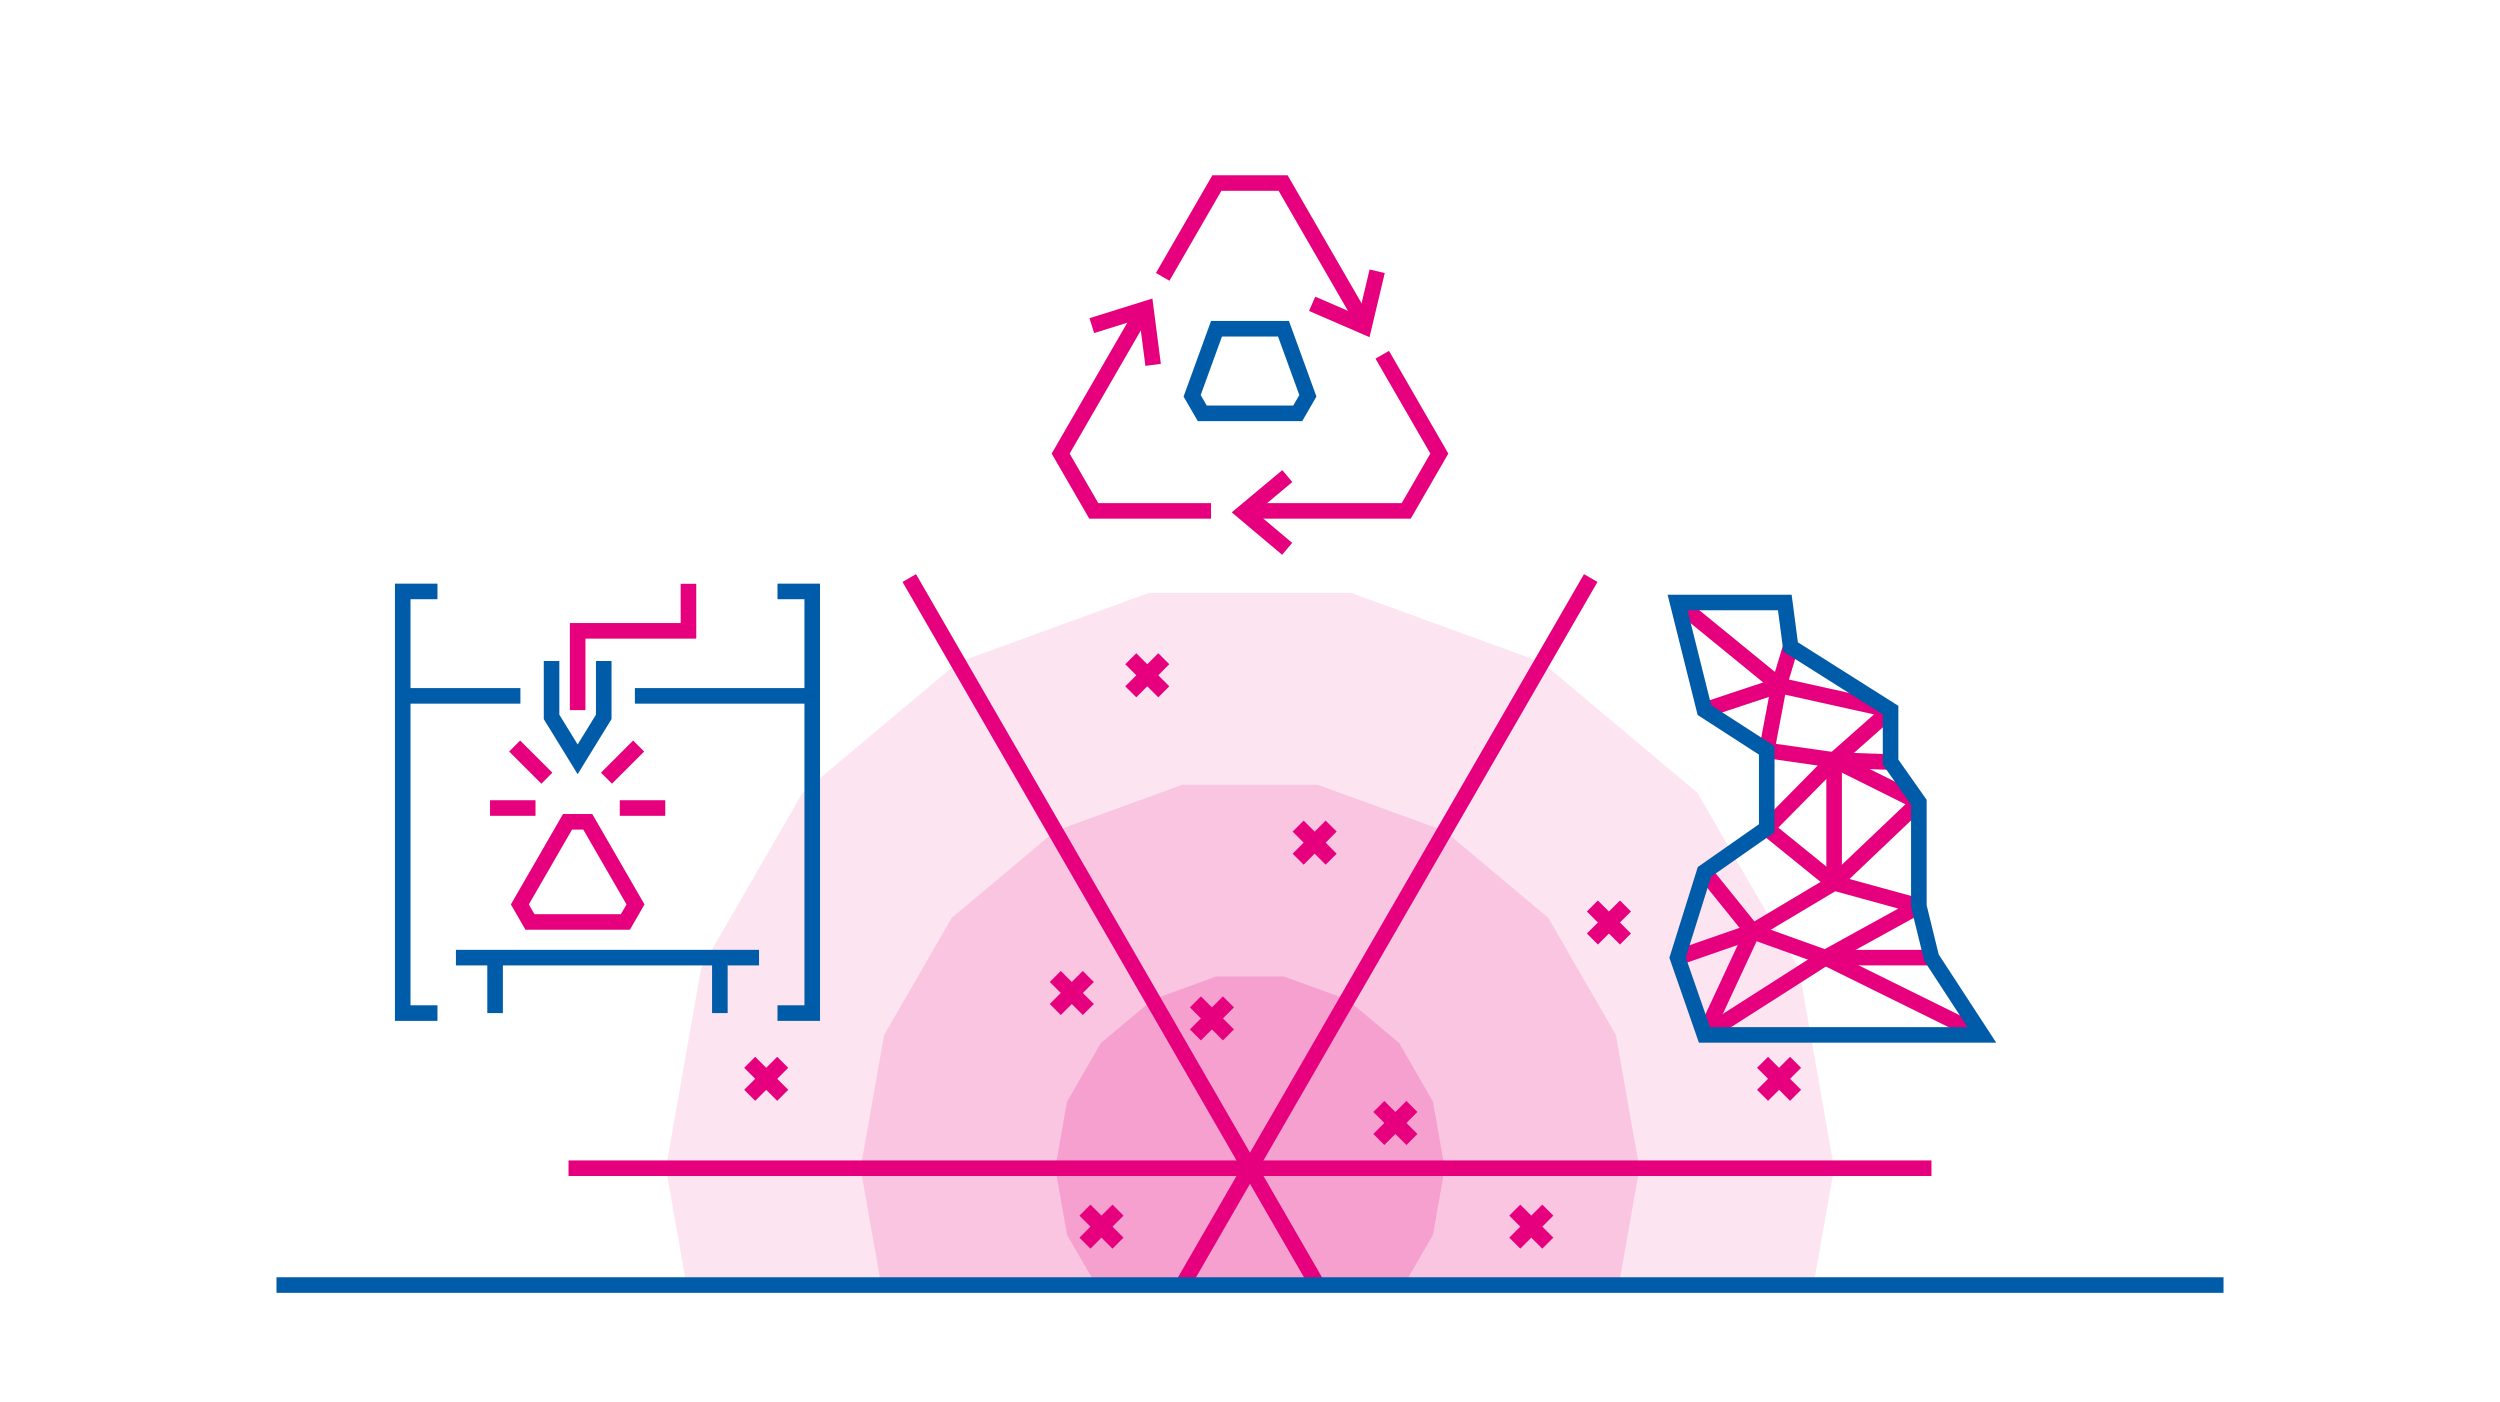 <?xml version="1.0" encoding="UTF-8"?> <!-- Generator: Adobe Illustrator 24.1.2, SVG Export Plug-In . SVG Version: 6.00 Build 0) --> <svg xmlns="http://www.w3.org/2000/svg" xmlns:xlink="http://www.w3.org/1999/xlink" version="1.1" id="Ebene_1" x="0px" y="0px" viewBox="0 0 321 180" style="enable-background:new 0 0 321 180;" xml:space="preserve"> <style type="text/css"> .st0{opacity:0.25;fill:#FAD4A8;} .st1{opacity:0.25;fill:#F8BE7C;} .st2{opacity:0.25;fill:#F5A951;} .st3{fill:none;stroke:#F39325;stroke-width:2;stroke-miterlimit:10;} .st4{fill:none;stroke:#FF0000;stroke-miterlimit:10;} .st5{fill:#FF0000;} .st6{opacity:0.75;fill:#FFFFFF;} .st7{fill:#B3B3B3;} .st8{fill:#00FFFF;} .st9{fill:#FFFF00;} .st10{fill:#0000FF;} .st11{clip-path:url(#SVGID_2_);} .st12{clip-path:url(#SVGID_24_);} .st13{fill:none;stroke:#3C3C3B;stroke-miterlimit:10;} .st14{clip-path:url(#SVGID_34_);} .st15{clip-path:url(#SVGID_36_);} .st16{clip-path:url(#SVGID_34_);fill:none;stroke:#1D1D1B;stroke-width:2.12;} .st17{fill:none;stroke:#000000;stroke-linecap:round;stroke-linejoin:round;stroke-miterlimit:10;} .st18{fill:none;stroke:#000000;stroke-width:0.25;stroke-miterlimit:10;} .st19{fill:#00FF00;} .st20{clip-path:url(#SVGID_40_);} .st21{fill:#FCEE21;} .st22{fill:#171717;} .st23{fill:#8B8B8B;} .st24{fill:#343434;} .st25{fill:#565656;} .st26{fill:none;stroke:#3C3C3B;stroke-width:0.36;stroke-miterlimit:10;} .st27{fill:none;stroke:#FFFFFF;stroke-width:0.25;stroke-miterlimit:10;} .st28{fill:#FFFFFF;} .st29{fill:none;stroke:#0000FF;stroke-width:0.25;stroke-miterlimit:10;} .st30{fill:none;stroke:#FFFFFF;stroke-width:0.138;stroke-miterlimit:10;} .st31{clip-path:url(#SVGID_42_);} .st32{clip-path:url(#SVGID_46_);} .st33{clip-path:url(#SVGID_50_);} .st34{fill:none;stroke:#B3B3B3;stroke-linecap:round;stroke-linejoin:round;stroke-miterlimit:10;} .st35{fill:none;stroke:#FF0000;stroke-linecap:round;stroke-linejoin:round;stroke-miterlimit:10;} .st36{fill:none;stroke:#00FF00;stroke-linecap:round;stroke-linejoin:round;stroke-miterlimit:10;} .st37{fill:none;stroke:#FFFF00;stroke-miterlimit:10;} .st38{fill:none;stroke:#00FFFF;stroke-miterlimit:10;} .st39{fill:none;stroke:#0000FF;stroke-miterlimit:10;} .st40{fill:none;stroke:#0000FF;stroke-width:1.034;stroke-miterlimit:10;} .st41{fill:#52AE32;} .st42{fill:#F39325;} .st43{fill:#E6007E;} .st44{fill:none;stroke:#52AE32;stroke-width:2;stroke-miterlimit:10;} .st45{fill:none;stroke:#005CA9;stroke-width:2;stroke-miterlimit:10;} .st46{fill:none;stroke:#E6007E;stroke-width:2;stroke-miterlimit:10;} .st47{fill:#75BE5B;} .st48{fill:#3E8326;} .st49{fill:#BADFAD;} .st50{fill:#97CE84;} .st51{fill:#295719;} .st52{fill:#7A4A13;} .st53{fill:#B66E1C;} .st54{fill:#F5A951;} .st55{fill:#F8BE7C;} .st56{fill:#FAD4A8;} .st57{fill:#73003F;} .st58{fill:#AD005F;} .st59{fill:#EB3398;} .st60{fill:#F066B2;} .st61{fill:#F599CB;} .st62{fill:#005CA9;} .st63{fill:#00457F;} .st64{fill:#002E55;} .st65{fill:#99BEDD;} .st66{fill:#669DCB;} .st67{fill:#337DBA;} .st68{fill:#0069B4;} .st69{fill:#0075BF;} .st70{fill:#0080C9;} .st71{fill:#008BD2;} .st72{fill:#0095DB;} .st73{opacity:0.25;fill:#F599CB;} .st74{opacity:0.25;fill:#F066B2;} .st75{opacity:0.25;fill:#EB3398;} .st76{opacity:0.25;fill:#BADFAD;} .st77{opacity:0.25;fill:#97CE84;} .st78{opacity:0.25;fill:#75BE5B;} .st79{opacity:0.25;fill:#99BEDD;} .st80{opacity:0.25;fill:#669DCB;} .st81{opacity:0.25;fill:#337DBA;} .st82{fill:none;stroke:#005CA9;stroke-miterlimit:10;} .st83{fill:none;stroke:#005CA9;stroke-width:4;stroke-miterlimit:10;} .st84{fill:none;stroke:#005CA9;stroke-width:3;stroke-miterlimit:10;} .st85{fill:none;stroke:#E6007E;stroke-width:2;stroke-linejoin:bevel;stroke-miterlimit:10;} </style> <polyline class="st73" points="232.86,165 235.5,150 230.98,124.35 217.95,101.79 198,85.05 173.52,76.14 147.48,76.14 123,85.05 103.05,101.79 90.02,124.35 85.5,150 88.14,165 "></polyline> <polyline class="st74" points="207.86,165 210.5,150 207.48,132.9 198.8,117.86 185.5,106.7 169.18,100.76 151.82,100.76 135.5,106.7 122.2,117.86 113.52,132.9 110.5,150 113.14,165 "></polyline> <polyline class="st75" points="180.27,165 183.99,158.55 185.5,150 183.99,141.45 179.65,133.93 173,128.35 164.84,125.38 156.16,125.38 148,128.35 141.35,133.93 137.01,141.45 135.5,150 137.01,158.55 140.73,165 "></polyline> <g> <line class="st46" x1="169.16" y1="165" x2="116.75" y2="74.22"></line> </g> <g> <line class="st46" x1="204.25" y1="74.22" x2="151.84" y2="165"></line> </g> <g> <line class="st46" x1="73" y1="150" x2="248" y2="150"></line> </g> <g> <line class="st45" x1="35.5" y1="165" x2="285.5" y2="165"></line> </g> <g> <line class="st46" x1="96.26" y1="136.4" x2="100.5" y2="140.64"></line> <line class="st46" x1="100.5" y1="136.4" x2="96.26" y2="140.64"></line> </g> <g> <line class="st46" x1="139.31" y1="155.38" x2="143.55" y2="159.62"></line> <line class="st46" x1="143.55" y1="155.38" x2="139.31" y2="159.62"></line> </g> <g> <line class="st46" x1="135.5" y1="125.38" x2="139.74" y2="129.62"></line> <line class="st46" x1="139.74" y1="125.38" x2="135.5" y2="129.62"></line> </g> <g> <line class="st46" x1="157.73" y1="128.64" x2="153.49" y2="132.88"></line> <line class="st46" x1="153.49" y1="128.64" x2="157.73" y2="132.88"></line> </g> <g> <line class="st46" x1="170.92" y1="106.07" x2="166.68" y2="110.32"></line> <line class="st46" x1="166.68" y1="106.07" x2="170.92" y2="110.32"></line> </g> <g> <line class="st46" x1="149.43" y1="84.58" x2="145.19" y2="88.83"></line> <line class="st46" x1="145.19" y1="84.58" x2="149.43" y2="88.83"></line> </g> <g> <line class="st46" x1="204.46" y1="116.33" x2="208.71" y2="120.57"></line> <line class="st46" x1="208.71" y1="116.33" x2="204.46" y2="120.57"></line> </g> <g> <line class="st46" x1="226.31" y1="136.4" x2="230.55" y2="140.64"></line> <line class="st46" x1="230.55" y1="136.4" x2="226.31" y2="140.64"></line> </g> <g> <line class="st46" x1="177.04" y1="142.07" x2="181.29" y2="146.31"></line> <line class="st46" x1="181.29" y1="142.07" x2="177.04" y2="146.31"></line> </g> <g> <line class="st46" x1="194.5" y1="155.38" x2="198.74" y2="159.62"></line> <line class="st46" x1="198.74" y1="155.38" x2="194.5" y2="159.62"></line> </g> <g> <line class="st45" x1="51.71" y1="89.35" x2="66.82" y2="89.35"></line> <line class="st45" x1="58.54" y1="122.96" x2="97.46" y2="122.96"></line> <line class="st45" x1="63.57" y1="130.08" x2="63.57" y2="122.96"></line> <line class="st45" x1="104.29" y1="89.35" x2="81.52" y2="89.35"></line> <line class="st45" x1="92.43" y1="130.08" x2="92.43" y2="122.96"></line> <polyline class="st45" points="56.17,130.08 51.71,130.08 51.71,75.94 56.17,75.94 "></polyline> <polyline class="st45" points="99.83,75.94 104.29,75.94 104.29,130.08 99.83,130.08 "></polyline> <polyline class="st45" points="77.52,84.87 77.52,92.05 74.17,97.5 70.82,92.05 70.82,84.87 "></polyline> <polyline class="st46" points="88.4,74.96 88.4,81 74.17,81 74.17,91.18 "></polyline> <polygon class="st46" points="80.3,118.38 68.05,118.38 66.75,116.13 72.87,105.52 75.47,105.52 81.6,116.13 "></polygon> <g> <line class="st46" x1="62.92" y1="103.75" x2="68.76" y2="103.75"></line> <line class="st46" x1="66.08" y1="95.79" x2="70.22" y2="99.92"></line> <line class="st46" x1="82" y1="95.79" x2="77.87" y2="99.92"></line> <line class="st46" x1="85.42" y1="103.75" x2="79.58" y2="103.75"></line> </g> </g> <polyline class="st85" points="215.4,122.96 225.03,119.61 234.38,122.96 246.38,116.35 235.5,113.36 226.85,106.35 235.5,97.59 242.75,91.18 228.43,88 218.85,91.18 "></polyline> <line class="st85" x1="226.85" y1="96.35" x2="228.43" y2="88"></line> <line class="st85" x1="235.5" y1="97.59" x2="226.85" y2="96.35"></line> <line class="st85" x1="235.5" y1="113.36" x2="235.5" y2="97.59"></line> <line class="st85" x1="242.75" y1="97.85" x2="235.5" y2="97.59"></line> <line class="st85" x1="246.38" y1="103.01" x2="235.5" y2="97.59"></line> <line class="st85" x1="235.5" y1="113.36" x2="246.38" y2="103.01"></line> <line class="st85" x1="234.38" y1="122.96" x2="248" y2="122.96"></line> <line class="st85" x1="225.03" y1="119.61" x2="218.85" y2="132.88"></line> <line class="st85" x1="218.85" y1="111.95" x2="225.03" y2="119.61"></line> <line class="st85" x1="235.5" y1="113.36" x2="225.03" y2="119.61"></line> <line class="st85" x1="228.43" y1="88" x2="215.4" y2="77.36"></line> <line class="st85" x1="229.92" y1="83.07" x2="228.43" y2="88"></line> <line class="st85" x1="254.47" y1="132.88" x2="234.38" y2="122.96"></line> <line class="st85" x1="218.85" y1="132.88" x2="234.38" y2="122.96"></line> <polygon class="st45" points="215.4,77.36 218.85,91.18 226.85,96.35 226.85,106.35 218.85,111.95 215.4,122.96 218.85,132.88 254.47,132.88 248,122.96 246.38,116.35 246.38,103.01 242.75,97.85 242.75,91.18 229.92,83.07 229.17,77.36 "></polygon> <g> <polyline class="st46" points="155.5,65.6 140.44,65.6 136.19,58.24 146.41,40.55 "></polyline> <polyline class="st46" points="177.48,45.55 184.81,58.24 180.56,65.6 160.5,65.6 "></polyline> <polyline class="st46" points="149.29,35.55 156.25,23.5 164.75,23.5 174.6,40.55 "></polyline> </g> <polyline class="st46" points="165.27,70.47 159.71,65.79 165.29,61.13 "></polyline> <polyline class="st46" points="140.19,41.81 147.13,39.64 148.06,46.85 "></polyline> <polyline class="st46" points="176.83,34.83 175.15,41.9 168.48,39.01 "></polyline> <polygon class="st45" points="166.63,53.07 154.37,53.07 153.07,50.82 156.2,42.21 164.8,42.21 167.93,50.82 "></polygon> </svg> 